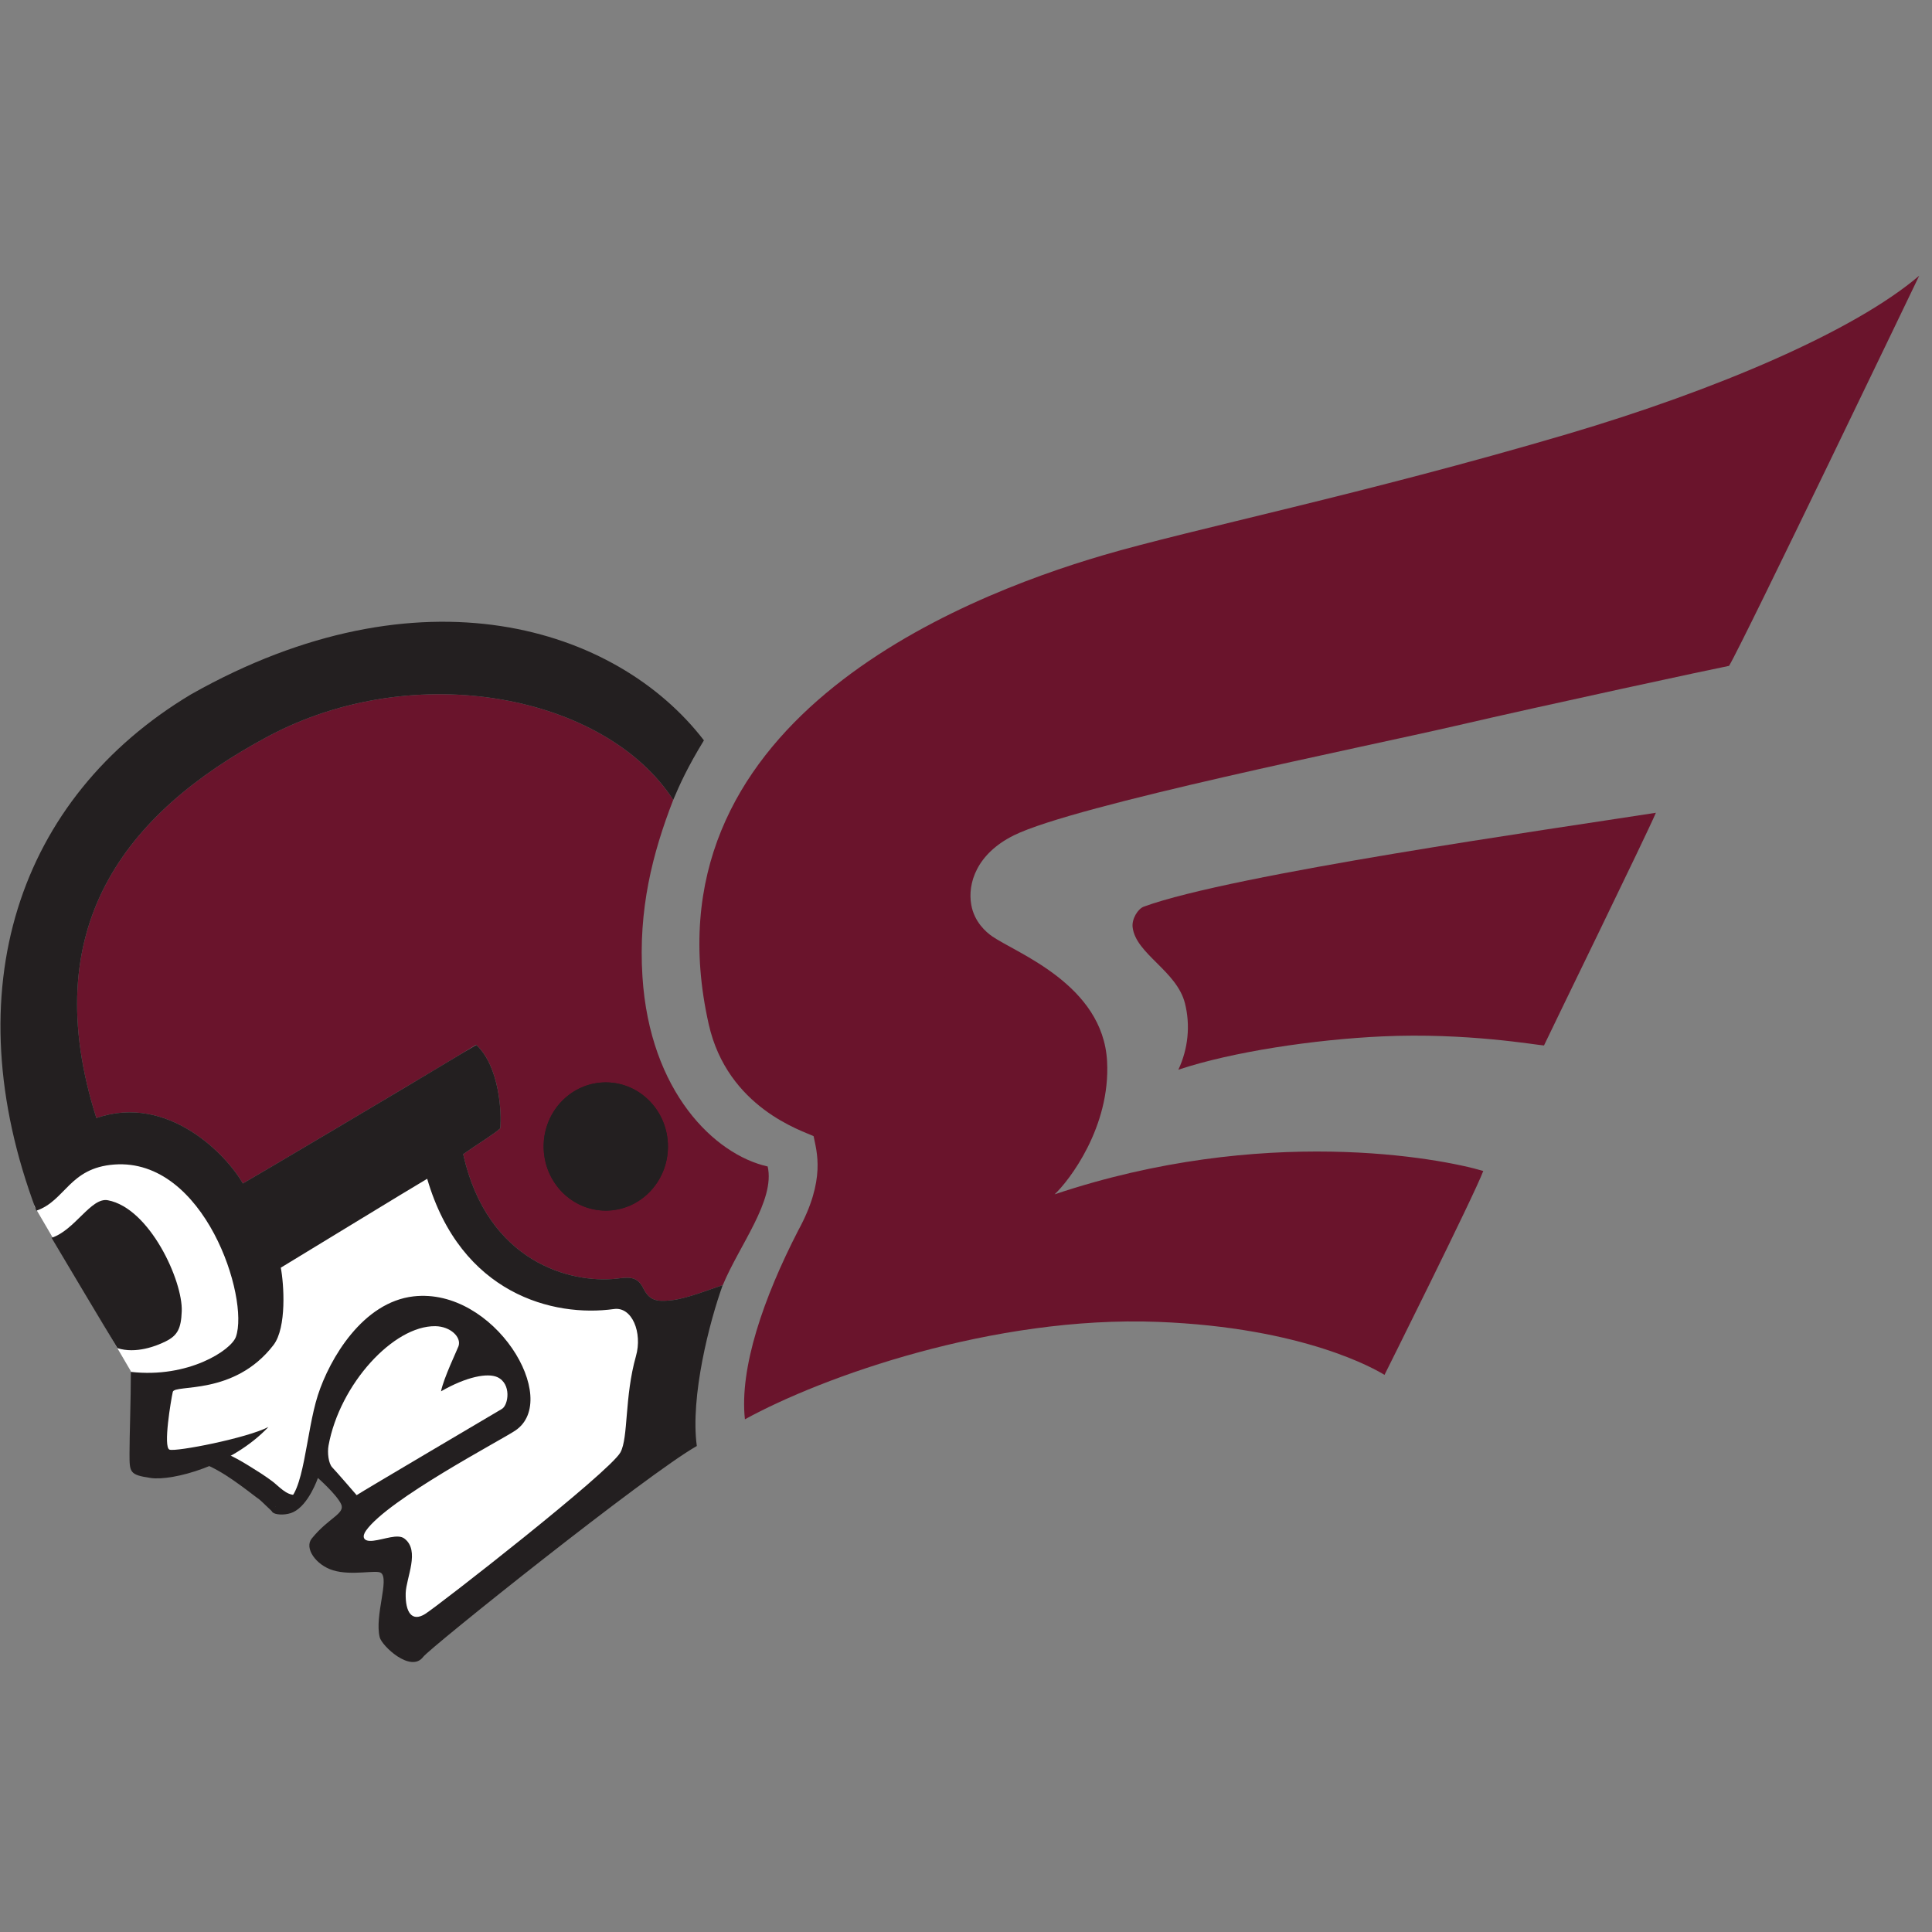 <?xml version="1.0" encoding="UTF-8"?>
<svg width="200px" height="200px" viewBox="0 0 200 200" version="1.1" xmlns="http://www.w3.org/2000/svg" xmlns:xlink="http://www.w3.org/1999/xlink">
    <rect x="0" y="0" width="200" height="200" fill="#808080" stroke="none"/>
    <!-- Generator: Sketch 54.1 (76490) - https://sketchapp.com -->
    <title>erskine</title>
    <desc>Created with Sketch.</desc>
    <g id="erskine" stroke="none" stroke-width="1" fill="none" fill-rule="evenodd">
        <g id="erskine_BGL">
            <g id="erskine" transform="translate(-1, 27)">
                <g id="g10" transform="translate(100.349, 73.318) scale(-1, 1) rotate(-180) translate(-100.349, -73.318) translate(0.349, 0.318)">
                    <g id="g12" transform="translate(0.629, 0.649)">
                        <polyline id="path52" fill="#FFFFFF" points="4.474 47.966 14.236 31.483 15.807 31.385 19.521 31.8 22.435 32.849 24.59 34.347 25.322 36.416 25.106 39.157 24.764 40.703 24.08 42.847 23.515 44.226 22.89 45.504 21.984 47.049 21.343 47.966 20.367 49.161 18.923 50.533 17.936 51.259 16.613 51.974 15.437 52.39 14.267 52.639 13.245 52.709 11.85 52.709 10.688 52.709 9.061 51.862 6.271 49.962 4.474 47.966"></polyline>
                        <polyline id="path54" fill="#FFFFFF" points="13.539 30.77 3.561 47.831 5.792 48.685 14.898 32.121 19.086 32.699 21.527 33.412 23.402 34.57 24.622 35.105 25.538 33.991 25.322 32.255 24.23 31.385 20.742 30.428 17.997 30.428 15.512 29.805 13.943 29.805 13.539 30.77"></polyline>
                        <polyline id="path56" fill="#FFFFFF" points="22.312 21.745 28.763 16.758 30.289 17.293 30.986 18.317 31.509 19.608 32.076 21.745 32.381 23.75 32.817 25.753 33.645 28.648 34.735 31.141 36.217 33.457 38.222 35.55 39.835 37.019 42.188 37.821 44.586 38.043 46.634 37.376 48.596 36.262 50.558 34.659 52.214 32.922 53.347 31.186 54.088 29.805 54.393 28.425 54.088 27 53.391 25.842 51.168 24.328 44.499 20.454 40.401 17.827 38.701 16.758 37.368 15.289 37.001 14.487 37.001 13.507 37.611 12.795 38.571 12.795 39.922 13.107 40.968 13.196 41.84 12.439 41.796 11.059 41.491 9.411 41.622 6.962 42.145 5.27 42.886 4.824 43.888 5.136 45.371 5.581 46.809 7.007 49.119 8.877 51.473 10.703 54.393 12.884 56.529 14.666 59.667 17.025 62.85 19.742 64.462 21.212 65.116 21.924 65.378 22.904 65.378 23.66 65.639 25.175 65.901 27.268 66.163 29.583 66.163 30.473 66.598 31.765 66.903 32.833 66.903 33.724 66.903 35.238 66.511 36.396 66.163 37.153 65.334 38.043 64.245 38.4 62.762 38.756 60.016 38.444 56.529 39.246 53.565 40.715 50.34 42.273 48.945 43.475 47.681 45.034 46.198 47.661 45.501 49.175 44.804 51.535 44.608 52.426 42.188 51.134 39.006 49.131 35.65 46.993 32.337 44.812 29.591 43.342 27.848 42.047 28.85 39.469 28.327 37.019 27.107 34.169 25.755 32.388 23.837 30.919 20.83 29.805 18.912 29.805 16.994 29.316 16.558 26.599 16.558 24.506 16.558 22.814 16.951 22.057 17.822 21.3 19.217 21.434 20.961 22.057 21.876 22.547 22.312 21.745"></polyline>
                        <path d="M198.698,144.129 C191.974,138.385 177.675,132.285 162.263,127.732 C141.196,121.516 123.32,117.866 114.214,115.19 C99.073,110.741 66.405,97.686 73.388,66.641 C75.339,57.981 83.11,55.601 84.244,55.058 C84.553,53.481 85.544,50.572 82.648,45.283 C79.058,38.305 76.553,31.056 77.136,25.742 C85.14,30.146 102.844,36.481 119.88,35.829 C135.045,35.247 142.462,30.883 143.345,30.342 C143.345,30.342 152.67,49.01 153.569,51.451 C149.107,52.779 130.779,56.266 109.194,49.031 C110.694,50.431 114.994,56.007 114.626,62.802 C114.201,70.753 105.236,74 102.731,75.74 C102.119,76.161 100.878,77.225 100.568,79 C100.174,81.187 101.093,84.273 104.988,86.201 C111.322,89.33 141.489,95.392 150.714,97.531 C159.941,99.673 177.615,103.477 179.014,103.739 C180.446,106.097 198.698,144.129 198.698,144.129" id="path60" fill="#6A142C"></path>
                        <path d="M69.715,89.866 C62.73,100.66 43.079,104.628 27.736,96.421 C12.844,88.451 3.754,76.566 9.998,56.931 C17.456,59.499 23.547,53.028 25.16,50.156 C25.657,50.414 46.83,62.946 49.311,64.519 C51.735,62.29 51.971,57.424 51.803,55.856 C51.166,55.268 49.293,54.128 47.969,53.187 C50.483,41.965 59.122,39.789 63.835,40.301 C64.899,40.418 65.934,40.664 66.585,39.364 C67.233,38.065 67.918,37.883 69.551,38.067 C71.22,38.256 73.78,39.304 74.844,39.628 C76.555,43.765 80.282,48.4 79.493,51.915 C73.998,53.145 67.285,59.653 66.528,71.577 C66.088,78.521 67.554,84.302 69.715,89.866" id="path62" fill="#6A142C"></path>
                        <path d="M74.834,39.625 C73.767,39.299 71.216,38.256 69.551,38.067 C67.918,37.883 67.233,38.065 66.585,39.364 C65.934,40.664 64.899,40.418 63.835,40.301 C59.122,39.789 50.483,41.965 47.969,53.187 C49.293,54.128 51.166,55.268 51.803,55.856 C51.97,57.42 51.735,62.258 49.332,64.497 C49.074,64.336 48.633,64.079 48.047,63.742 C42.812,60.568 25.607,50.389 25.16,50.156 C23.547,53.028 17.456,59.499 9.998,56.931 C3.754,76.566 12.844,88.451 27.736,96.421 C43.079,104.628 62.73,100.66 69.715,89.866 C70.392,91.466 71.191,93.247 72.892,96.027 C63.817,107.825 43.532,114.2 19.806,100.795 C1.898,90.076 -4.806,70.152 3.785,47.338 C6.814,48.379 7.181,51.771 11.854,52.118 C21.213,52.806 25.853,38.274 24.442,34.278 C23.95,32.892 19.507,29.973 13.569,30.653 C13.568,27.681 13.429,24.143 13.429,22.187 C13.431,20.235 13.429,19.995 15.63,19.668 C17.831,19.342 23.99,20.915 27.81,24.95 C25.611,23.802 18.244,22.356 17.567,22.604 C16.894,22.86 17.724,27.748 17.908,28.577 C18.09,29.41 24.256,28.129 28.331,33.429 C29.725,35.242 29.41,39.795 29.089,41.437 C29.94,41.945 42.87,49.849 44.245,50.642 C47.732,38.702 57.319,36.284 63.576,37.158 C65.467,37.424 66.541,34.696 65.858,32.291 C64.658,28.057 65.081,23.858 64.253,22.327 C63.153,20.289 45.418,6.466 44.04,5.597 C42.662,4.727 41.972,5.76 42.019,7.745 C42.063,9.347 43.547,12.157 41.876,13.405 C41.196,13.912 39.792,13.302 38.665,13.174 C37.535,13.041 37.505,13.651 37.913,14.222 C40.226,17.485 51.882,23.576 53.365,24.577 C58.167,27.816 51.194,39.413 42.836,38.47 C37.586,37.875 34.157,32.046 32.928,28.24 C31.676,24.351 31.503,17.869 29.557,17.177 C26.595,16.132 29.057,15.522 30.365,16.127 C31.987,16.879 32.932,19.67 32.932,19.67 C32.932,19.67 34.848,17.98 35.328,16.977 C35.806,15.974 34.052,15.579 32.294,13.4 C31.494,12.413 32.73,10.647 34.505,10.11 C36.447,9.52 39.014,10.198 39.471,9.839 C40.337,9.167 38.786,5.413 39.328,3.183 C39.542,2.294 42.556,-0.553 43.832,1.15 C44.536,2.096 67.036,20.085 72.156,22.978 C71.463,28.086 73.47,35.852 74.834,39.625" id="path64" fill="#231F20"></path>
                        <path d="M69.167,53.984 C69.167,50.32 66.287,47.347 62.734,47.347 C59.182,47.349 56.304,50.316 56.301,53.982 C56.298,57.651 59.18,60.621 62.734,60.621 C66.281,60.621 69.167,57.648 69.167,53.984" id="path66" fill="#231F20"></path>
                        <path d="M5.359,44.532 C7.782,45.317 9.45,48.753 11.191,48.418 C15.521,47.6 18.957,40.071 18.836,36.929 C18.769,35.135 18.402,34.411 17.144,33.795 C16.227,33.341 14.096,32.494 12.179,33.11 C11.342,34.469 5.359,44.532 5.359,44.532" id="path68" fill="#231F20"></path>
                        <path d="M36.941,17.892 C37.654,18.366 51.545,26.555 51.985,26.821 C52.659,27.229 52.987,29.431 51.502,30.11 C50.508,30.555 48.358,30.183 45.677,28.639 C45.931,29.973 47.359,32.945 47.487,33.313 C47.81,34.249 46.648,35.361 45.091,35.383 C40.759,35.45 35.191,29.378 34.032,23.028 C33.895,22.283 34.028,21.168 34.419,20.763 C34.808,20.366 36.941,17.892 36.941,17.892" id="path70" fill="#FFFFFF"></path>
                        <path d="M118.434,78.816 C127.588,82.166 160.832,86.871 171.438,88.531 C170.577,86.457 160.558,65.951 159.855,64.442 C159.042,64.49 151.839,65.785 143.075,65.381 C136.126,65.061 127.595,63.798 122.004,61.933 C123.022,64.092 123.263,66.543 122.686,68.815 C121.831,72.175 117.623,73.906 117.273,76.662 C117.163,77.521 117.799,78.581 118.434,78.816" id="path72" fill="#6A142C"></path>
                        <path d="M69.167,53.984 C69.167,50.32 66.287,47.347 62.734,47.347 C59.182,47.349 56.304,50.316 56.301,53.982 C56.298,57.651 59.18,60.621 62.734,60.621 C66.281,60.621 69.167,57.648 69.167,53.984" id="path74" fill="#231F20"></path>
                        <path d="M94.97,82.037 C84.941,77.587 80.983,71.165 80.919,67.068 C80.824,60.403 88.205,59.627 89.845,55.089 C90.922,52.115 90.648,48.268 87.815,43.567 C98.446,45.489 108.228,52.189 107.977,61.468 C107.767,69.398 90.396,69.703 94.97,82.037" id="path76" fill="#6A142C" fill-rule="nonzero"></path>
                        <path d="M19.246,21.629 C21.537,21.383 23.817,19.733 25.653,18.361 C26.989,17.363 27.737,16.589 29.45,16.693 C30.232,16.741 32.373,18.028 30.592,17.92 C29.666,17.863 28.873,18.832 28.189,19.342 C27.417,19.92 26.603,20.427 25.784,20.932 C24.244,21.88 22.785,22.658 20.975,22.852 C20.332,22.922 17.867,21.778 19.246,21.629 L19.246,21.629" id="path78" fill="#231F20" fill-rule="nonzero"></path>
                        <polygon id="path80" fill="#231F20" fill-rule="nonzero" points="26.84 17.491 28.166 16.226 28.631 16.792"></polygon>
                    </g>
                </g>
            </g>
        </g>
    </g>
</svg>